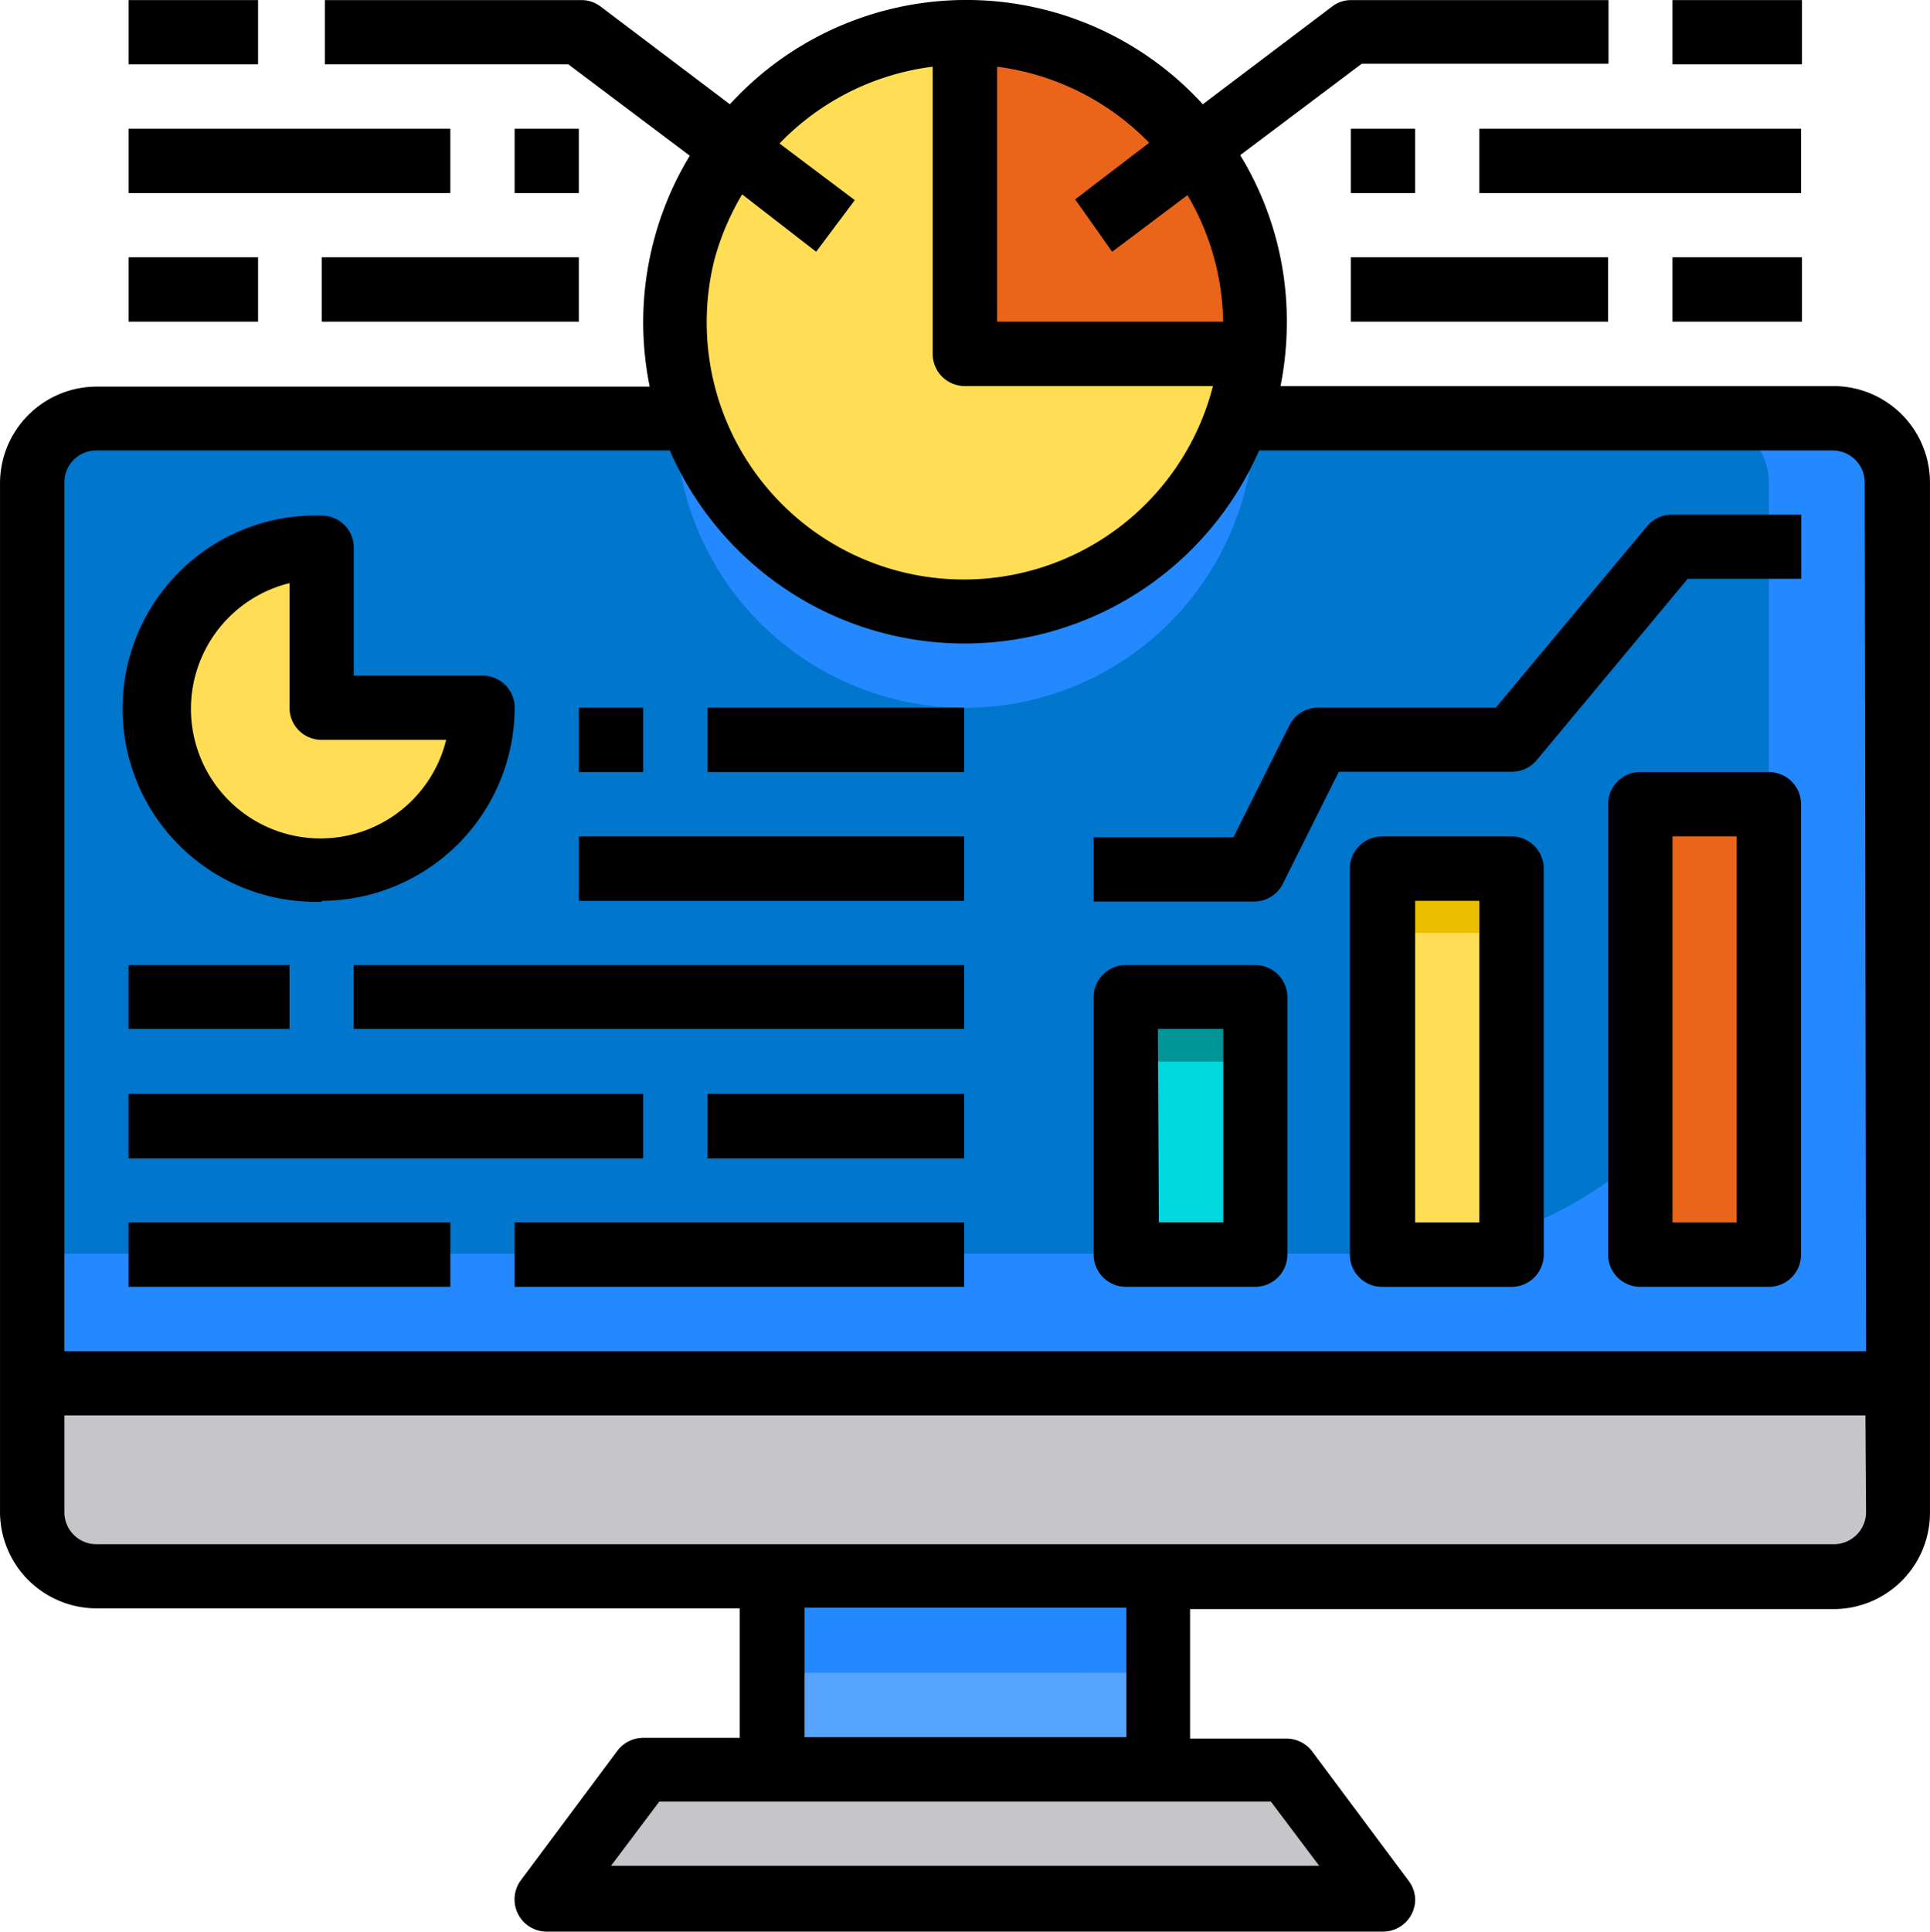 <svg id="computer" xmlns="http://www.w3.org/2000/svg" width="112.166" height="112.236" viewBox="0 0 112.166 112.236">
  <path id="Trazado_385" data-name="Trazado 385" d="M197.034,43.731V96.067H88.62V43.731A3.741,3.741,0,0,1,92.351,40H193.314A3.752,3.752,0,0,1,197.034,43.731Z" transform="translate(-86.749 -15.697)" fill="#0076cd"/>
  <path id="Trazado_386" data-name="Trazado 386" d="M197.034,43.731V96.067H88.62V88.541H167.1a22.427,22.427,0,0,0,22.448-22.373V43.731A3.741,3.741,0,0,0,185.788,40h7.526A3.752,3.752,0,0,1,197.034,43.731Z" transform="translate(-86.749 -15.697)" fill="#2488ff"/>
  <path id="Trazado_387" data-name="Trazado 387" d="M175.55,60.86h7.472V87.028H175.55Z" transform="translate(-80.22 -14.131)" fill="#ea651a"/>
  <path id="Trazado_388" data-name="Trazado 388" d="M161.64,64.34h7.526V86.767H161.64Z" transform="translate(-81.265 -13.869)" fill="#ffde55"/>
  <path id="Trazado_389" data-name="Trazado 389" d="M163.034,120.526H118.17L123.782,113h33.64Z" transform="translate(-84.53 -10.215)" fill="#c6c5ca"/>
  <path id="Trazado_390" data-name="Trazado 390" d="M147.73,71.29h7.526V86.245H147.73Z" transform="translate(-82.31 -13.347)" fill="#00ddc2"/>
  <path id="Trazado_391" data-name="Trazado 391" d="M152.493,25.86a16.686,16.686,0,0,1,3.365,10.1,15.587,15.587,0,0,1-.108,1.871H139V19.13a16.8,16.8,0,0,1,13.493,6.73Z" transform="translate(-82.965 -17.265)" fill="#ea651a"/>
  <path id="Trazado_392" data-name="Trazado 392" d="M128.656,48.178A16.825,16.825,0,0,1,140.214,19.15V37.825h16.707a15.492,15.492,0,0,1-.86,3.741,16.8,16.8,0,0,1-27.4,6.612Z" transform="translate(-84.136 -17.263)" fill="#ffde55"/>
  <path id="Trazado_393" data-name="Trazado 393" d="M156.923,42.067a15.406,15.406,0,0,1-.86,3.731,16.815,16.815,0,0,1-32.672-5.6,17.438,17.438,0,0,1,.226-2.806,17.979,17.979,0,0,0,.742,2.806,16.6,16.6,0,0,0,4.3,6.612,16.782,16.782,0,0,0,26.566-4.741Z" transform="translate(-84.138 -15.893)" fill="#2488ff"/>
  <path id="Trazado_394" data-name="Trazado 394" d="M153.038,113.783H126.87l1.871-11.213h22.427Z" transform="translate(-83.876 -10.998)" fill="#57a4ff"/>
  <path id="Trazado_395" data-name="Trazado 395" d="M197.034,92.15v7.526a3.763,3.763,0,0,1-3.741,3.741H92.351a3.752,3.752,0,0,1-3.731-3.741V92.15Z" transform="translate(-86.749 -11.781)" fill="#c6c5ca"/>
  <path id="Trazado_396" data-name="Trazado 396" d="M128.61,102.59h22.427v5.6H128.61Z" transform="translate(-83.746 -10.996)" fill="#2488ff"/>
  <path id="Trazado_397" data-name="Trazado 397" d="M104.921,56.289h9.386A9.353,9.353,0,1,1,104.921,47Z" transform="translate(-86.225 -15.172)" fill="#ffde55"/>
  <path id="Trazado_398" data-name="Trazado 398" d="M147.73,71.29h7.526V86.245H147.73Z" transform="translate(-82.31 -13.347)" fill="#00d7df"/>
  <path id="Trazado_399" data-name="Trazado 399" d="M175.55,60.86h7.472V64.6H175.55Z" transform="translate(-80.22 -14.131)" fill="#ea651a"/>
  <path id="Trazado_400" data-name="Trazado 400" d="M161.64,64.34h7.526v3.731H161.64Z" transform="translate(-81.265 -13.869)" fill="#ebbf00"/>
  <path id="Trazado_401" data-name="Trazado 401" d="M147.73,71.29h7.526v3.741H147.73Z" transform="translate(-82.31 -13.347)" fill="#009698"/>
  <path id="Trazado_402" data-name="Trazado 402" d="M193.445,39.827H161.3a19.03,19.03,0,0,0,.366-3.741,18.5,18.5,0,0,0-2.709-9.676l7.063-5.311h14.342V17.4H165.384a1.806,1.806,0,0,0-1.075.366l-7.526,5.687a18.61,18.61,0,0,0-26.3-1.183c-.409.376-.806.774-1.183,1.183l-7.526-5.687A1.839,1.839,0,0,0,120.7,17.4H105.759v3.731h14.148l7.063,5.311a18.707,18.707,0,0,0-2.709,9.676,19.04,19.04,0,0,0,.376,3.741H92.481a5.623,5.623,0,0,0-5.6,5.6v59.787a5.612,5.612,0,0,0,5.6,5.6h37.392v7.526h-5.612a1.881,1.881,0,0,0-1.494.742l-5.612,7.526a1.871,1.871,0,0,0,1.505,2.989h48.595a1.871,1.871,0,0,0,1.871-1.871,1.849,1.849,0,0,0-.376-1.075l-5.612-7.526a1.882,1.882,0,0,0-1.494-.742h-5.6v-7.526h37.4a5.6,5.6,0,0,0,5.6-5.6V45.428A5.612,5.612,0,0,0,193.445,39.827ZM144.828,21.271a14.987,14.987,0,0,1,8.837,4.419l-4.3,3.29,2.15,3.043,4.376-3.29a14.869,14.869,0,0,1,2.075,7.354H144.828Zm-14.815,7.418,4.3,3.333,2.247-3-4.376-3.29a14.922,14.922,0,0,1,8.9-4.462V37.956a1.871,1.871,0,0,0,1.828,1.871h14.46a14.943,14.943,0,1,1-28.954-7.408,15.192,15.192,0,0,1,1.593-3.73Zm30.727,93.384,2.806,3.731H122.391l2.806-3.731Zm-27.1-3.741v-7.526h18.7v7.526Zm61.69-13.084a1.871,1.871,0,0,1-1.871,1.871H92.481a1.86,1.86,0,0,1-1.86-1.871V99.635H195.294Zm0-9.343H90.621V45.428a1.849,1.849,0,0,1,1.86-1.86H125.81a18.675,18.675,0,0,0,34.242,0H193.38a1.86,1.86,0,0,1,1.871,1.86Z" transform="translate(-86.88 -17.395)"/>
  <path id="Trazado_403" data-name="Trazado 403" d="M177.29,17.4h7.526v3.731H177.29Z" transform="translate(-80.09 -17.395)"/>
  <path id="Trazado_404" data-name="Trazado 404" d="M159.9,24.35h3.741v3.741H159.9Z" transform="translate(-81.396 -16.873)"/>
  <path id="Trazado_405" data-name="Trazado 405" d="M166.85,24.35h18.7v3.741h-18.7Z" transform="translate(-80.874 -16.873)"/>
  <path id="Trazado_406" data-name="Trazado 406" d="M159.9,31.3h14.955v3.741H159.9Z" transform="translate(-81.396 -16.351)"/>
  <path id="Trazado_407" data-name="Trazado 407" d="M177.29,31.3h7.526v3.741H177.29Z" transform="translate(-80.09 -16.351)"/>
  <path id="Trazado_408" data-name="Trazado 408" d="M93.83,17.4h7.526v3.731H93.83Z" transform="translate(-86.358 -17.395)"/>
  <path id="Trazado_409" data-name="Trazado 409" d="M114.7,24.35h3.731v3.741H114.7Z" transform="translate(-84.791 -16.873)"/>
  <path id="Trazado_410" data-name="Trazado 410" d="M93.83,24.35h18.7v3.741H93.83Z" transform="translate(-86.358 -16.873)"/>
  <path id="Trazado_411" data-name="Trazado 411" d="M104.27,31.3h14.944v3.741H104.27Z" transform="translate(-85.574 -16.351)"/>
  <path id="Trazado_412" data-name="Trazado 412" d="M93.83,31.3h7.526v3.741H93.83Z" transform="translate(-86.358 -16.351)"/>
  <path id="Trazado_413" data-name="Trazado 413" d="M93.83,69.55h9.353v3.709H93.83Z" transform="translate(-86.358 -13.478)"/>
  <path id="Trazado_414" data-name="Trazado 414" d="M106,69.55h35.479v3.709H106Z" transform="translate(-85.444 -13.478)"/>
  <path id="Trazado_415" data-name="Trazado 415" d="M93.83,76.51h29.909v3.752H93.83Z" transform="translate(-86.358 -12.955)"/>
  <path id="Trazado_416" data-name="Trazado 416" d="M125.13,76.51h14.912v3.752H125.13Z" transform="translate(-84.007 -12.955)"/>
  <path id="Trazado_417" data-name="Trazado 417" d="M93.83,83.46h18.7V87.2H93.83Z" transform="translate(-86.358 -12.433)"/>
  <path id="Trazado_418" data-name="Trazado 418" d="M114.7,83.46h26.125V87.2H114.7Z" transform="translate(-84.791 -12.433)"/>
  <path id="Trazado_419" data-name="Trazado 419" d="M147.86,88.246h7.526a1.871,1.871,0,0,0,1.871-1.871V71.421a1.871,1.871,0,0,0-1.871-1.871H147.86A1.871,1.871,0,0,0,146,71.421V86.375a1.871,1.871,0,0,0,1.86,1.871Zm1.871-14.987h3.8V84.5h-3.741Z" transform="translate(-82.44 -13.478)"/>
  <path id="Trazado_420" data-name="Trazado 420" d="M169.246,62.6h-7.526a1.871,1.871,0,0,0-1.871,1.871V86.9a1.871,1.871,0,0,0,1.871,1.871h7.526a1.871,1.871,0,0,0,1.871-1.871V64.471a1.871,1.871,0,0,0-1.871-1.871Zm-1.871,22.427h-3.731V66.341h3.731Z" transform="translate(-81.399 -14)"/>
  <path id="Trazado_421" data-name="Trazado 421" d="M183.153,59.12h-7.472a1.871,1.871,0,0,0-1.871,1.871V87.159a1.871,1.871,0,0,0,1.871,1.871h7.472a1.871,1.871,0,0,0,1.871-1.871V60.991A1.871,1.871,0,0,0,183.153,59.12Zm-1.871,26.168h-3.731V62.861h3.731Z" transform="translate(-80.351 -14.261)"/>
  <path id="Trazado_422" data-name="Trazado 422" d="M105.078,67.644A11.246,11.246,0,0,0,116.292,56.42a1.86,1.86,0,0,0-1.828-1.86h-7.525V47.131a1.86,1.86,0,0,0-1.86-1.871,11.224,11.224,0,1,0,0,22.437Zm-1.871-18.46V56.42a1.86,1.86,0,0,0,1.871,1.871h7.235a7.526,7.526,0,1,1-9.106-9.106Z" transform="translate(-86.382 -15.303)"/>
  <path id="Trazado_423" data-name="Trazado 423" d="M118.17,55.64h3.741v3.741H118.17Z" transform="translate(-84.53 -14.523)"/>
  <path id="Trazado_424" data-name="Trazado 424" d="M125.13,55.64h14.912v3.741H125.13Z" transform="translate(-84.007 -14.523)"/>
  <path id="Trazado_425" data-name="Trazado 425" d="M118.17,62.6h22.394v3.741H118.17Z" transform="translate(-84.53 -14)"/>
  <path id="Trazado_426" data-name="Trazado 426" d="M157.02,66.6l3.225-6.451H170.3a1.892,1.892,0,0,0,1.441-.667l8.784-10.547h6.6V45.21H179.6a1.86,1.86,0,0,0-1.441.677l-8.784,10.536H159.03a1.86,1.86,0,0,0-1.677,1.075l-3.225,6.451H146v3.741h9.343A1.871,1.871,0,0,0,157.02,66.6Z" transform="translate(-82.44 -15.306)"/>
</svg>
